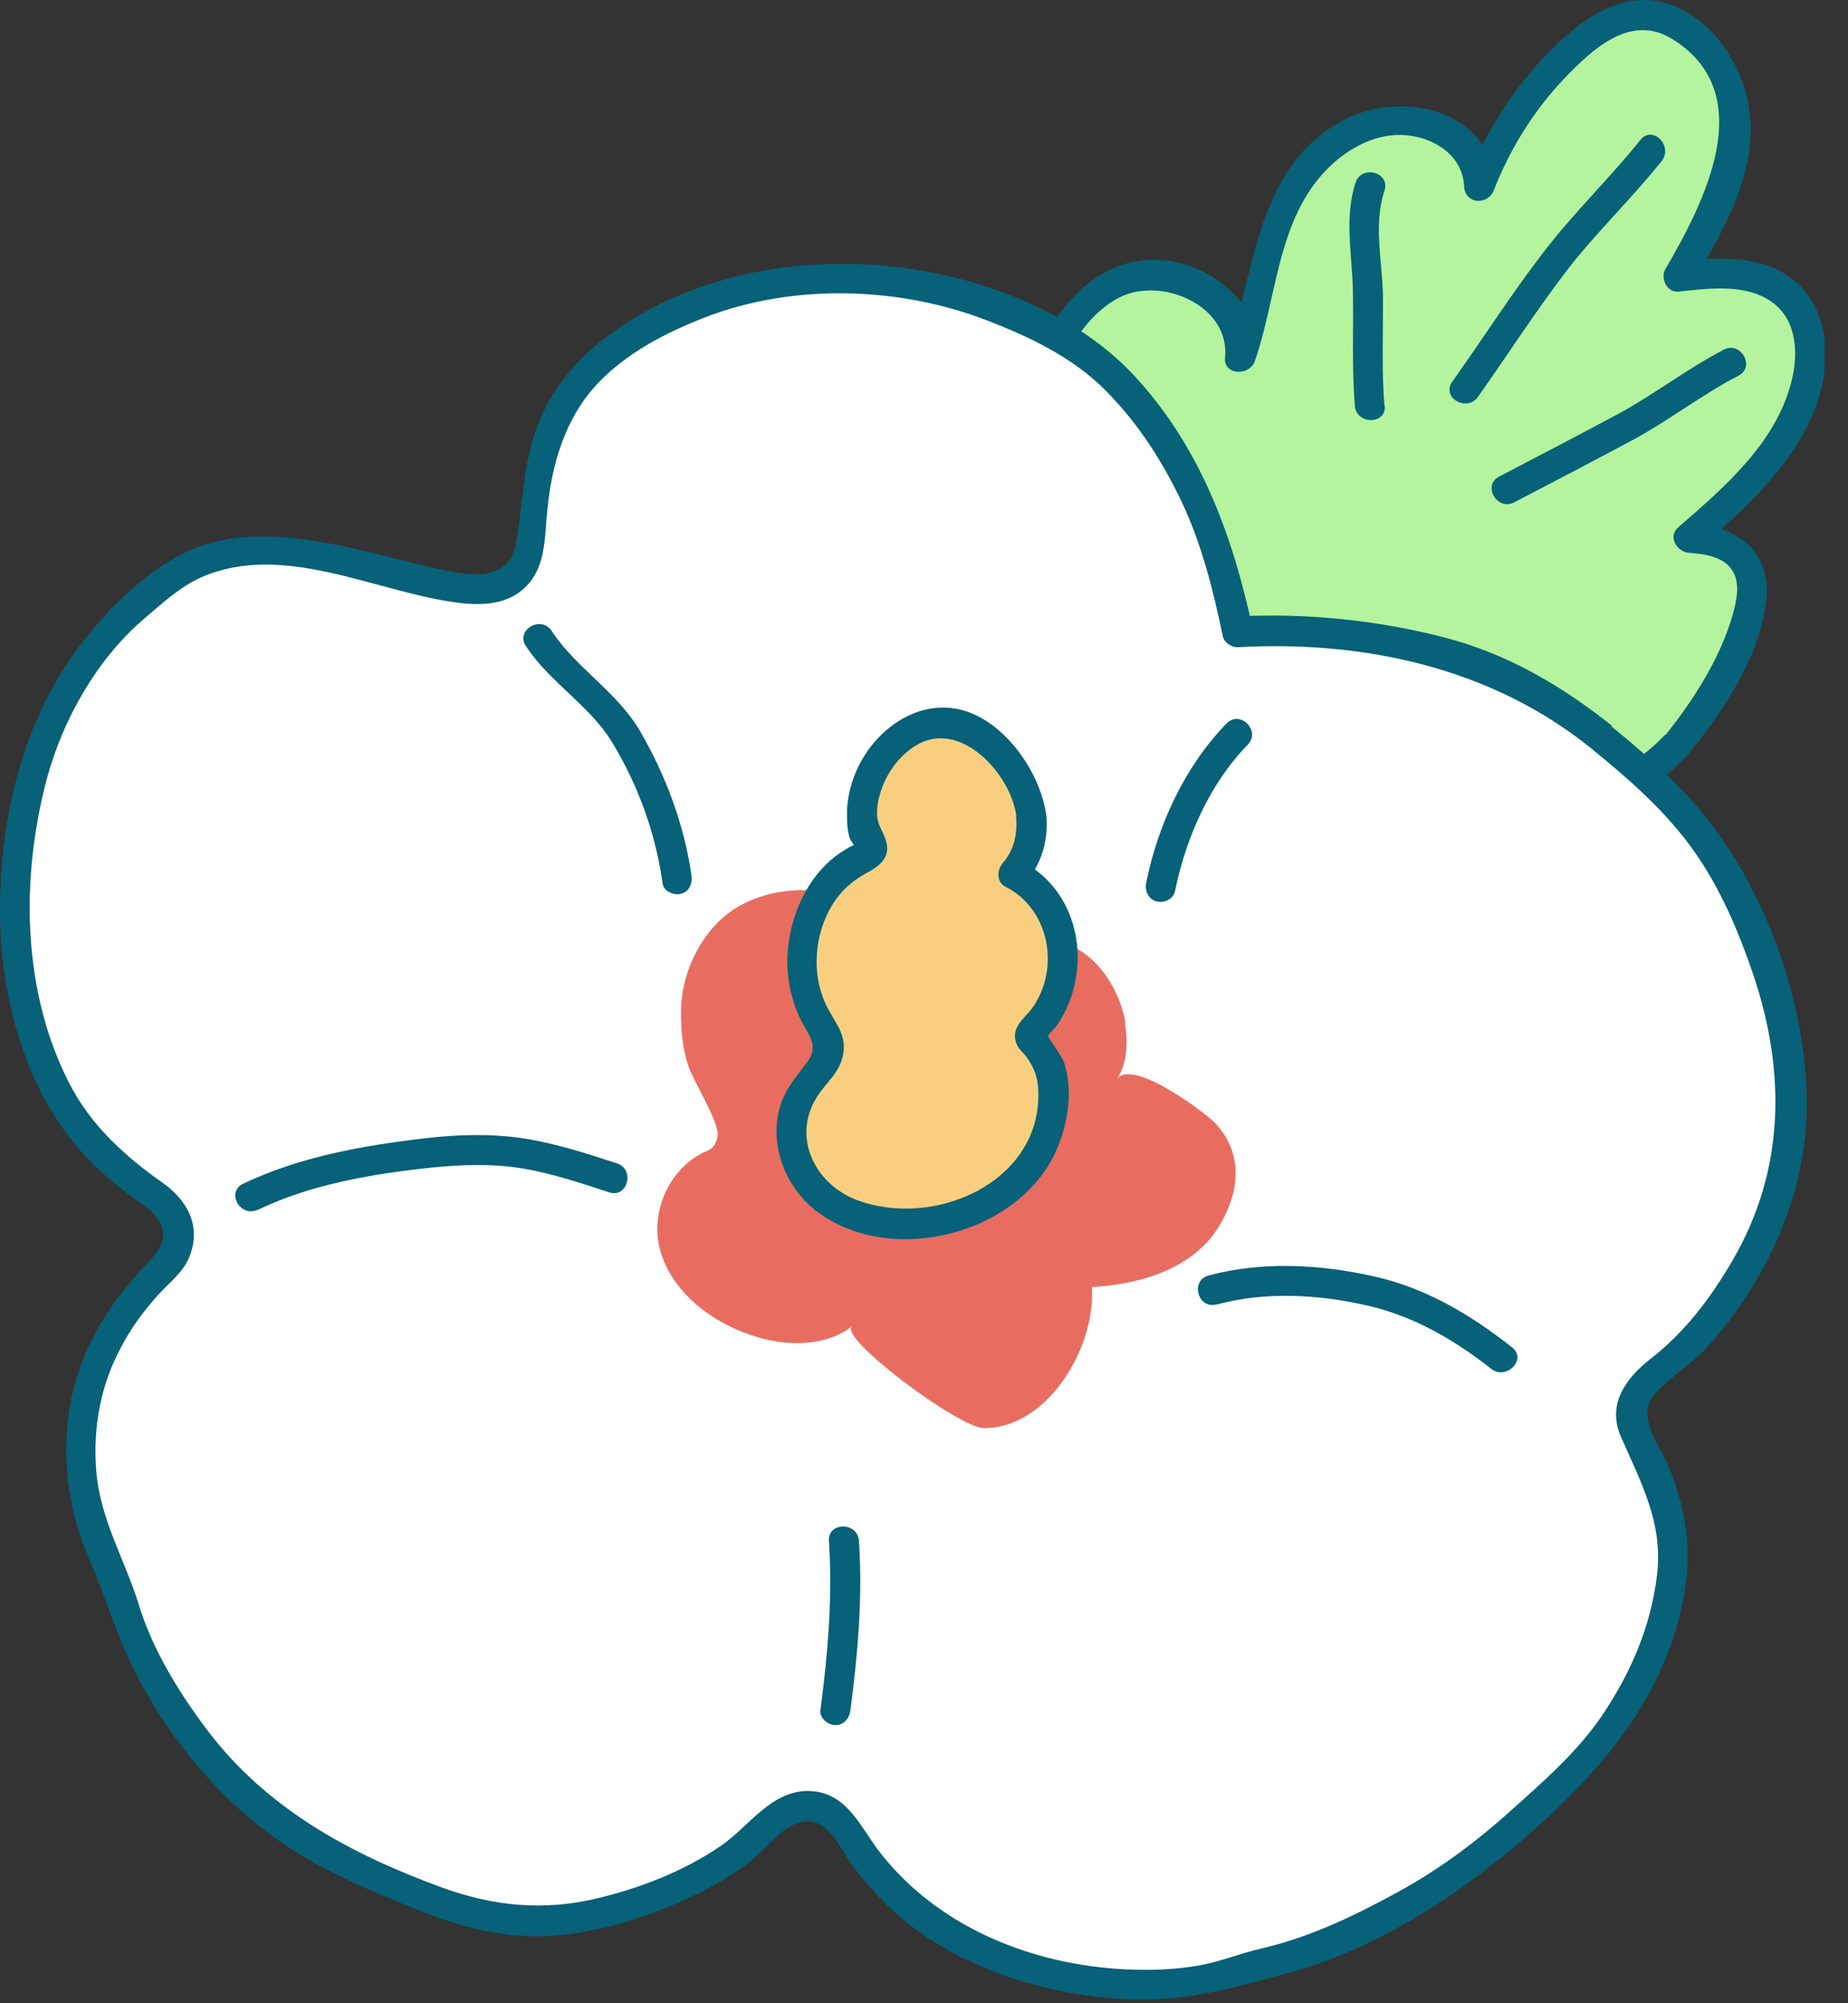 <svg width="48" height="52" viewBox="0 0 48 52" fill="none" xmlns="http://www.w3.org/2000/svg">
<rect x="0" y="0" width="48" height="52" fill="#333333" stroke="none"/>
<g id="_&#235;&#160;&#136;&#236;&#157;&#180;&#236;&#150;&#180;_1" clip-path="url(#clip0_2160_7058)">
<g id="Group">
<path id="Vector" d="M43.51 19.35C43.22 19.7 42.88 19.86 42.7 20C41.29 21.12 39.72 22.01 37.98 22.49C36.24 22.97 34.23 22.44 32.64 22.94C31.51 23.29 31.36 24.62 30.34 25.18C29.26 25.77 27.27 25.47 27.05 24.03C26.85 22.76 28.51 21.49 28.55 20.09C28.56 19.68 28.58 19.24 28.46 18.85C28.02 17.36 27.4 15.92 27.04 14.41C26.82 13.48 26.6 12.51 26.65 11.56C26.72 10.15 27.64 7.93 29.02 7.31C30.39 6.7 32.43 7.79 32.21 9.28C32.64 8.1 32.73 6.89 33.18 5.71C33.63 4.54 34.5 3.54 35.71 3.2C36.92 2.86 38.42 3.58 38.41 4.84C38.89 3.58 39.65 2.4 40.63 1.47C41.14 0.99 41.74 0.45 42.43 0.38C43.83 0.24 45.01 1.83 45.04 3.24C45.07 4.65 44.29 5.96 43.57 7.17C44.56 7.07 45.72 6.98 46.43 7.68C47.45 8.68 46.92 10.51 46.08 11.66C45.47 12.5 44.61 13.28 43.83 13.95C45.52 14.03 45.7 15.06 45.26 16.33C44.89 17.39 44.14 18.57 43.5 19.35H43.51Z" fill="#B4F49E"/>
<path id="Vector_2" d="M43.24 19.08C42.79 19.57 42.15 19.97 41.61 20.34C40.97 20.78 40.29 21.18 39.58 21.51C38.91 21.82 38.2 22.09 37.47 22.22C36.68 22.37 35.86 22.33 35.05 22.32C33.89 22.32 32.46 22.27 31.6 23.17C30.86 23.95 30.54 24.99 29.3 25.08C28.18 25.16 27.09 24.44 27.56 23.22C27.98 22.14 28.86 21.31 28.94 20.1C29.04 18.58 28.28 17.14 27.82 15.73C27.36 14.32 26.83 12.61 27.09 11.09C27.3 9.89 27.93 8.3 29.08 7.72C30.17 7.17 31.95 7.93 31.82 9.28C31.77 9.74 32.45 9.77 32.59 9.38C33.18 7.7 33.17 5.67 34.51 4.35C35.04 3.83 35.77 3.44 36.53 3.51C37.27 3.58 37.99 4.04 38.03 4.84C38.05 5.3 38.64 5.34 38.8 4.94C39.22 3.87 39.83 2.88 40.62 2.05C41.35 1.29 42.34 0.34 43.43 1.01C45.74 2.43 44.25 5.28 43.26 6.98C43.12 7.22 43.29 7.6 43.6 7.57C44.34 7.49 45.23 7.37 45.9 7.76C46.63 8.18 46.72 9.04 46.56 9.78C46.2 11.44 44.81 12.63 43.59 13.69C43.31 13.93 43.56 14.33 43.87 14.35C44.28 14.38 44.81 14.45 45.02 14.85C45.21 15.19 45.09 15.66 44.99 16.01C44.66 17.12 43.98 18.18 43.26 19.08C42.95 19.47 43.5 20.02 43.81 19.63C44.73 18.5 45.74 17.04 45.88 15.54C46 14.24 45.05 13.65 43.87 13.57L44.15 14.23C45.65 12.93 47.4 11.33 47.42 9.18C47.42 8.36 47.09 7.56 46.38 7.12C45.56 6.61 44.52 6.69 43.61 6.78C43.72 6.98 43.83 7.17 43.95 7.37C44.71 6.07 45.58 4.63 45.46 3.07C45.38 1.95 44.71 0.78 43.7 0.25C42.51 -0.36 41.43 0.23 40.53 1.06C39.43 2.08 38.62 3.34 38.07 4.73L38.84 4.83C38.75 2.87 36.46 2.33 34.95 3.09C32.63 4.27 32.62 7 31.87 9.16C32.13 9.19 32.38 9.23 32.64 9.26C32.76 8.05 31.76 7.11 30.65 6.83C29.42 6.52 28.35 7.06 27.6 8.04C26.85 9.02 26.36 10.31 26.29 11.55C26.19 13.42 26.89 15.35 27.5 17.08C27.82 17.98 28.23 18.9 28.2 19.88C28.17 20.75 27.69 21.41 27.27 22.14C26.69 23.14 26.34 24.37 27.34 25.24C28.13 25.92 29.4 26.02 30.33 25.62C31.57 25.09 31.79 23.5 33.16 23.21C34.18 22.99 35.25 23.12 36.29 23.09C37.22 23.07 38.09 22.91 38.97 22.59C39.91 22.25 40.81 21.79 41.65 21.25C42.38 20.78 43.22 20.26 43.82 19.62C44.16 19.25 43.61 18.7 43.27 19.07L43.24 19.08Z" fill="#076178"/>
</g>
<path id="Vector_3" d="M42.61 3.63C41.8 4.64 40.86 5.54 40.08 6.56C39.25 7.64 38.51 8.8 37.72 9.91C37.43 10.32 38.1 10.71 38.39 10.3C39.16 9.21 39.88 8.09 40.69 7.03C41.46 6.03 42.38 5.16 43.16 4.18C43.47 3.79 42.92 3.24 42.61 3.63Z" fill="#076178"/>
<path id="Vector_4" d="M35.96 10.53C35.88 9.57 35.93 8.61 35.92 7.65C35.9 6.76 35.67 5.82 35.96 4.95C36.12 4.47 35.36 4.27 35.21 4.74C34.91 5.65 35.12 6.6 35.14 7.53C35.16 8.53 35.11 9.53 35.19 10.53C35.23 11.03 36.01 11.03 35.97 10.53H35.96Z" fill="#076178"/>
<path id="Vector_5" d="M44.77 9.08C43.82 9.57 42.98 10.23 42.04 10.74C41.01 11.29 39.98 11.83 38.94 12.37C38.49 12.6 38.89 13.27 39.33 13.04C40.37 12.5 41.4 11.96 42.43 11.41C43.37 10.9 44.21 10.24 45.16 9.75C45.6 9.52 45.21 8.84 44.77 9.08Z" fill="#076178"/>
<g id="Group_2">
<g id="Group_3">
<path id="Vector_6" d="M41.6 19.12C40.7 18.39 39.77 17.79 38.75 17.37C37.73 16.95 36.62 16.72 35.5 16.57C34.4 16.42 33.29 16.32 32.15 16.4C31.89 15.16 31.57 13.96 31.07 12.9C30.53 11.76 29.84 10.72 29.01 9.86C28.18 9 27.07 8.47 25.9 7.99C24.85 7.56 23.71 7.3 22.37 7.25C20.99 7.2 19.62 7.33 18.38 7.8C17.07 8.29 15.81 8.96 14.97 10.01C14.17 11.01 13.88 12.35 13.8 13.86C13.71 15.54 12.46 15.44 10.93 15.06C9.86 14.79 8.57 14.43 7.32 14.33C6.1 14.23 4.91 14.44 3.95 15.43C2.95 16.13 2.21 17.09 1.63 18.16C1.05 19.23 0.73 20.36 0.56 21.58C0.39 22.77 0.32 23.99 0.52 25.18C0.72 26.37 1.05 27.6 1.65 28.63C2.26 29.68 3.2 30.47 4.22 31.15C4.78 31.52 4.8 32.4 4.31 32.86C3.11 33.98 2.36 35.32 2.16 36.75C1.97 38.13 2.19 39.66 3.08 41.12C3.29 42.29 3.89 43.35 4.55 44.38C5.21 45.41 5.99 46.29 6.93 47.06C7.87 47.83 8.95 48.35 10.04 48.82C11.13 49.29 12.29 49.78 13.47 49.86C14.67 49.94 15.86 49.65 16.99 49.22C18.05 48.81 19.14 48.26 20.02 47.32C20.58 46.73 21.51 46.71 21.93 47.41C22.62 48.55 23.57 49.59 24.77 50.26C25.97 50.93 27.32 51.31 28.65 51.46C30.05 51.61 31.47 51.48 32.66 50.99C33.83 50.83 35.03 50.24 36.26 49.59C37.37 49 38.44 48.25 39.42 47.37C40.4 46.49 41.42 45.61 42.08 44.54C42.8 43.39 43.3 42.12 43.44 40.88C43.58 39.62 43.16 38.39 42.48 37.17C42.19 36.65 42.48 36.03 42.97 35.69C44.12 34.88 44.85 33.8 45.44 32.76C46.09 31.62 46.47 30.4 46.54 29.12C46.6 27.87 46.38 26.59 45.97 25.34C45.58 24.15 45.07 22.93 44.32 21.87C43.57 20.81 42.6 19.97 41.6 19.15V19.12Z" fill="white"/>
<path id="Vector_7" d="M41.87 18.84C40.55 17.79 39.13 16.96 37.49 16.54C35.78 16.1 33.92 15.91 32.15 16L32.53 16.29C32.01 13.87 31.16 11.57 29.44 9.73C27.92 8.1 25.46 7.18 23.29 6.93C20.82 6.65 18.24 7.08 16.14 8.47C15.25 9.06 14.5 9.82 14.06 10.81C13.58 11.89 13.6 12.97 13.4 14.11C13.21 15.14 12.17 14.94 11.39 14.77C10.2 14.5 9.03 14.14 7.81 13.99C6.77 13.86 5.7 13.89 4.75 14.37C3.78 14.86 2.84 15.77 2.18 16.62C0.64 18.57 0.03 21.05 -7.8711e-05 23.5C-0.03 25.88 0.69 28.54 2.43 30.23C2.81 30.6 3.23 30.93 3.67 31.24C4.31 31.7 4.45 32.14 3.88 32.73C3.1 33.54 2.46 34.43 2.08 35.49C1.72 36.5 1.64 37.62 1.8 38.69C1.89 39.27 2.05 39.84 2.28 40.38C2.55 41.02 2.78 41.64 3.02 42.29C3.84 44.47 5.44 46.56 7.37 47.87C8.41 48.57 9.58 49.06 10.73 49.53C11.96 50.03 13.21 50.37 14.55 50.23C15.76 50.11 16.94 49.72 18.03 49.2C18.54 48.96 19.02 48.67 19.47 48.33C19.92 47.99 20.35 47.32 20.92 47.28C21.55 47.23 21.83 48.01 22.15 48.44C22.48 48.87 22.84 49.28 23.24 49.64C24.1 50.41 25.12 50.95 26.21 51.32C27.39 51.72 28.67 51.93 29.92 51.9C31.17 51.87 32.3 51.52 33.48 51.21C35.87 50.56 38.11 49.06 39.93 47.42C41.79 45.75 43.34 43.85 43.76 41.3C43.95 40.17 43.77 39.09 43.33 38.04C43.07 37.41 42.45 36.74 43.03 36.13C43.43 35.71 43.95 35.4 44.35 34.96C45.9 33.25 46.94 30.96 46.93 28.63C46.92 26.17 45.98 23.44 44.51 21.47C43.76 20.47 42.82 19.64 41.86 18.86C41.47 18.55 40.92 19.09 41.31 19.41C42.28 20.2 43.24 21.03 43.97 22.05C44.68 23.04 45.16 24.18 45.55 25.33C46.39 27.85 46.36 30.39 45 32.72C44.44 33.68 43.78 34.56 42.9 35.25C42.24 35.76 41.73 36.44 42.1 37.29C42.62 38.48 43.2 39.52 43.04 40.88C42.88 42.24 42.34 43.45 41.62 44.52C40.97 45.48 40.07 46.26 39.22 47.02C38.31 47.84 37.33 48.56 36.26 49.14C35.14 49.75 34.01 50.29 32.76 50.58C32.23 50.7 31.73 50.91 31.19 51.01C30.55 51.13 29.89 51.15 29.23 51.12C26.82 51 24.42 50.05 22.89 48.13C22.35 47.45 22.02 46.52 21.02 46.49C20.03 46.47 19.47 47.4 18.73 47.91C17.77 48.57 16.63 49.01 15.5 49.28C14.11 49.61 12.82 49.48 11.49 49C9.11 48.13 6.95 46.97 5.39 44.92C4.66 43.95 3.97 42.84 3.61 41.67C3.25 40.49 2.6 39.45 2.5 38.18C2.41 37.07 2.61 35.96 3.14 34.98C3.4 34.48 3.73 34.03 4.11 33.61C4.41 33.28 4.77 33.02 4.93 32.6C5.23 31.81 4.86 31.15 4.22 30.7C3.24 30.01 2.37 29.22 1.81 28.14C0.62 25.84 0.54 23.04 1.13 20.56C1.4 19.4 1.88 18.32 2.57 17.35C2.9 16.89 3.28 16.46 3.71 16.09C4.18 15.69 4.67 15.23 5.24 14.98C7.33 14.07 9.69 15.33 11.78 15.63C12.39 15.72 13.08 15.73 13.57 15.31C14.2 14.78 14.14 13.94 14.22 13.2C14.34 12.03 14.68 10.87 15.49 9.99C16.26 9.16 17.32 8.62 18.36 8.22C20.62 7.36 23.34 7.44 25.59 8.3C26.72 8.73 27.86 9.27 28.72 10.14C29.58 11.01 30.18 11.96 30.68 13C31.21 14.11 31.51 15.31 31.76 16.51C31.79 16.67 31.97 16.8 32.14 16.8C35.43 16.62 38.72 17.33 41.31 19.41C41.7 19.72 42.25 19.17 41.86 18.86L41.87 18.84Z" fill="#076178"/>
</g>
<path id="Vector_8" d="M29.23 26.54C29.1 25.79 28.63 24.97 27.94 24.61C26.81 24.01 25.35 24.23 24.25 24.88C23.74 24.1 22.92 23.56 22.01 23.28C21.1 23 20.05 23.04 19.2 23.52C18.27 24.04 17.67 25.23 17.69 26.31C17.69 26.79 17.73 27.22 17.88 27.67C18.01 28.07 18.68 29.12 18.64 29.47C18.62 29.63 18.55 29.79 18.4 29.86C17.4 30.26 16.85 31.47 17.16 32.5C17.47 33.53 18.44 34.29 19.46 34.64C20.33 34.95 21.4 34.99 22.13 34.43C21.76 34.71 24.9 37.07 25.56 37.07C27.24 37.07 28.47 34.93 28.36 33.41C29.64 33.34 31.01 32.92 31.67 31.82C32.24 30.87 32.27 29.89 31.55 29.14C31.3 28.88 29.38 27.44 29.01 28.02C29.28 27.6 29.3 27.05 29.22 26.56L29.23 26.54Z" fill="#E86D60"/>
<g id="Group_4">
<path id="Vector_9" d="M26.78 21.19C26.85 21.73 26.69 22.3 26.32 22.69C27 23 27.46 23.68 27.57 24.41C27.68 25.14 27.49 25.92 27.05 26.51C26.96 26.62 26.77 26.72 26.75 26.86C26.72 27.04 27.01 27.18 27.1 27.34C27.52 28.08 27.39 29.02 27.04 29.8C26.47 31.05 25.08 31.72 23.67 31.75C22.23 31.79 20.79 31.22 20.55 29.57C20.45 28.87 20.87 28.19 21.38 27.69C21.48 27.59 21.49 27.4 21.53 27.27C21.61 27.03 21.44 26.8 21.3 26.59C20.41 25.28 20.82 23.21 22.16 22.38C22.33 22.28 22.62 22.23 22.66 22.04C22.69 21.92 22.48 21.8 22.45 21.68C21.96 19.86 24.13 17.71 25.71 19.32C26.15 19.77 26.57 20.29 26.73 20.9C26.76 20.99 26.76 21.09 26.77 21.19H26.78Z" fill="#F9CF7F"/>
<path id="Vector_10" d="M26.39 21.19C26.43 21.65 26.35 22.05 26.04 22.41C25.89 22.59 25.88 22.9 26.12 23.02C27.25 23.59 27.54 25.11 26.83 26.14C26.62 26.44 26.26 26.64 26.39 27.06C26.44 27.22 26.56 27.3 26.65 27.42C26.87 27.72 26.96 27.97 26.97 28.35C27.03 30.72 24.22 31.91 22.23 31.14C21.16 30.72 20.57 29.52 21.21 28.49C21.46 28.08 21.81 27.86 21.9 27.37C21.99 26.88 21.73 26.6 21.51 26.19C21.06 25.36 21.13 24.27 21.63 23.47C21.88 23.07 22.19 22.83 22.6 22.61C22.92 22.43 23.13 22.19 23.01 21.82C22.93 21.55 22.77 21.4 22.78 21.09C22.78 20.84 22.85 20.6 22.94 20.37C23.13 19.92 23.47 19.5 23.92 19.28C25.05 18.75 26.28 20.16 26.4 21.2C26.46 21.69 27.24 21.7 27.18 21.2C27.05 20.1 26.14 18.76 25.02 18.44C23.99 18.15 22.99 18.76 22.45 19.62C22.18 20.05 22.01 20.57 22 21.08C22 21.3 22 21.57 22.08 21.78C22.1 21.83 22.26 22.05 22.26 22.07C22.34 21.81 22.04 22 21.98 22.04C20.99 22.61 20.46 23.83 20.45 24.94C20.45 25.48 20.57 26.03 20.82 26.51C21.01 26.88 21.27 27.14 20.98 27.55C20.74 27.88 20.49 28.15 20.33 28.53C19.9 29.6 20.37 30.85 21.29 31.5C23.27 32.91 26.63 31.98 27.5 29.71C27.76 29.04 27.86 28.27 27.64 27.58C27.59 27.43 27.22 26.92 27.22 26.89C27.22 26.87 27.42 26.66 27.45 26.62C27.57 26.45 27.66 26.28 27.74 26.09C28.32 24.72 27.89 23.04 26.52 22.35C26.55 22.55 26.57 22.76 26.6 22.96C27.04 22.45 27.23 21.86 27.18 21.19C27.14 20.69 26.36 20.69 26.4 21.19H26.39Z" fill="#076178"/>
</g>
<path id="Vector_11" d="M6.71 31.4C8.08 30.74 9.68 30.47 11.19 30.31C11.98 30.23 12.78 30.2 13.57 30.33C14.34 30.46 15.09 30.71 15.82 30.95C16.3 31.11 16.5 30.36 16.03 30.2C15.23 29.94 14.43 29.68 13.6 29.55C12.74 29.42 11.87 29.45 11.01 29.55C9.41 29.74 7.77 30.03 6.31 30.73C5.86 30.95 6.25 31.62 6.7 31.4H6.71Z" fill="#076178"/>
<path id="Vector_12" d="M21.53 40C21.63 41.47 21.5 42.94 21.31 44.39C21.28 44.6 21.51 44.78 21.7 44.78C21.93 44.78 22.06 44.6 22.09 44.39C22.28 42.93 22.41 41.47 22.31 40C22.28 39.5 21.5 39.5 21.53 40Z" fill="#076178"/>
<path id="Vector_13" d="M31.61 33.86C32.88 33.52 34.25 33.6 35.52 33.89C36.71 34.16 37.78 34.78 38.73 35.53C39.12 35.84 39.67 35.29 39.28 34.98C38.22 34.14 37.05 33.44 35.72 33.14C34.31 32.82 32.8 32.73 31.39 33.11C30.91 33.24 31.11 33.99 31.6 33.86H31.61Z" fill="#076178"/>
<path id="Vector_14" d="M31.86 18.78C30.78 19.88 30.07 21.42 29.77 22.92C29.73 23.13 29.83 23.34 30.04 23.4C30.23 23.45 30.48 23.34 30.52 23.13C30.8 21.76 31.42 20.34 32.41 19.33C32.76 18.97 32.21 18.42 31.86 18.78Z" fill="#076178"/>
<path id="Vector_15" d="M13.66 16.77C14.28 17.72 15.31 18.3 15.9 19.27C16.58 20.39 17.03 21.64 17.21 22.93C17.24 23.14 17.5 23.25 17.69 23.2C17.91 23.14 17.99 22.93 17.96 22.72C17.77 21.4 17.29 20.12 16.62 18.97C16.02 17.95 14.97 17.35 14.33 16.38C14.06 15.96 13.38 16.35 13.66 16.77Z" fill="#076178"/>
</g>
</g>
<defs>
<clipPath id="clip0_2160_7058">
<rect width="47.39" height="51.9" fill="white"/>
</clipPath>
</defs>
</svg>
